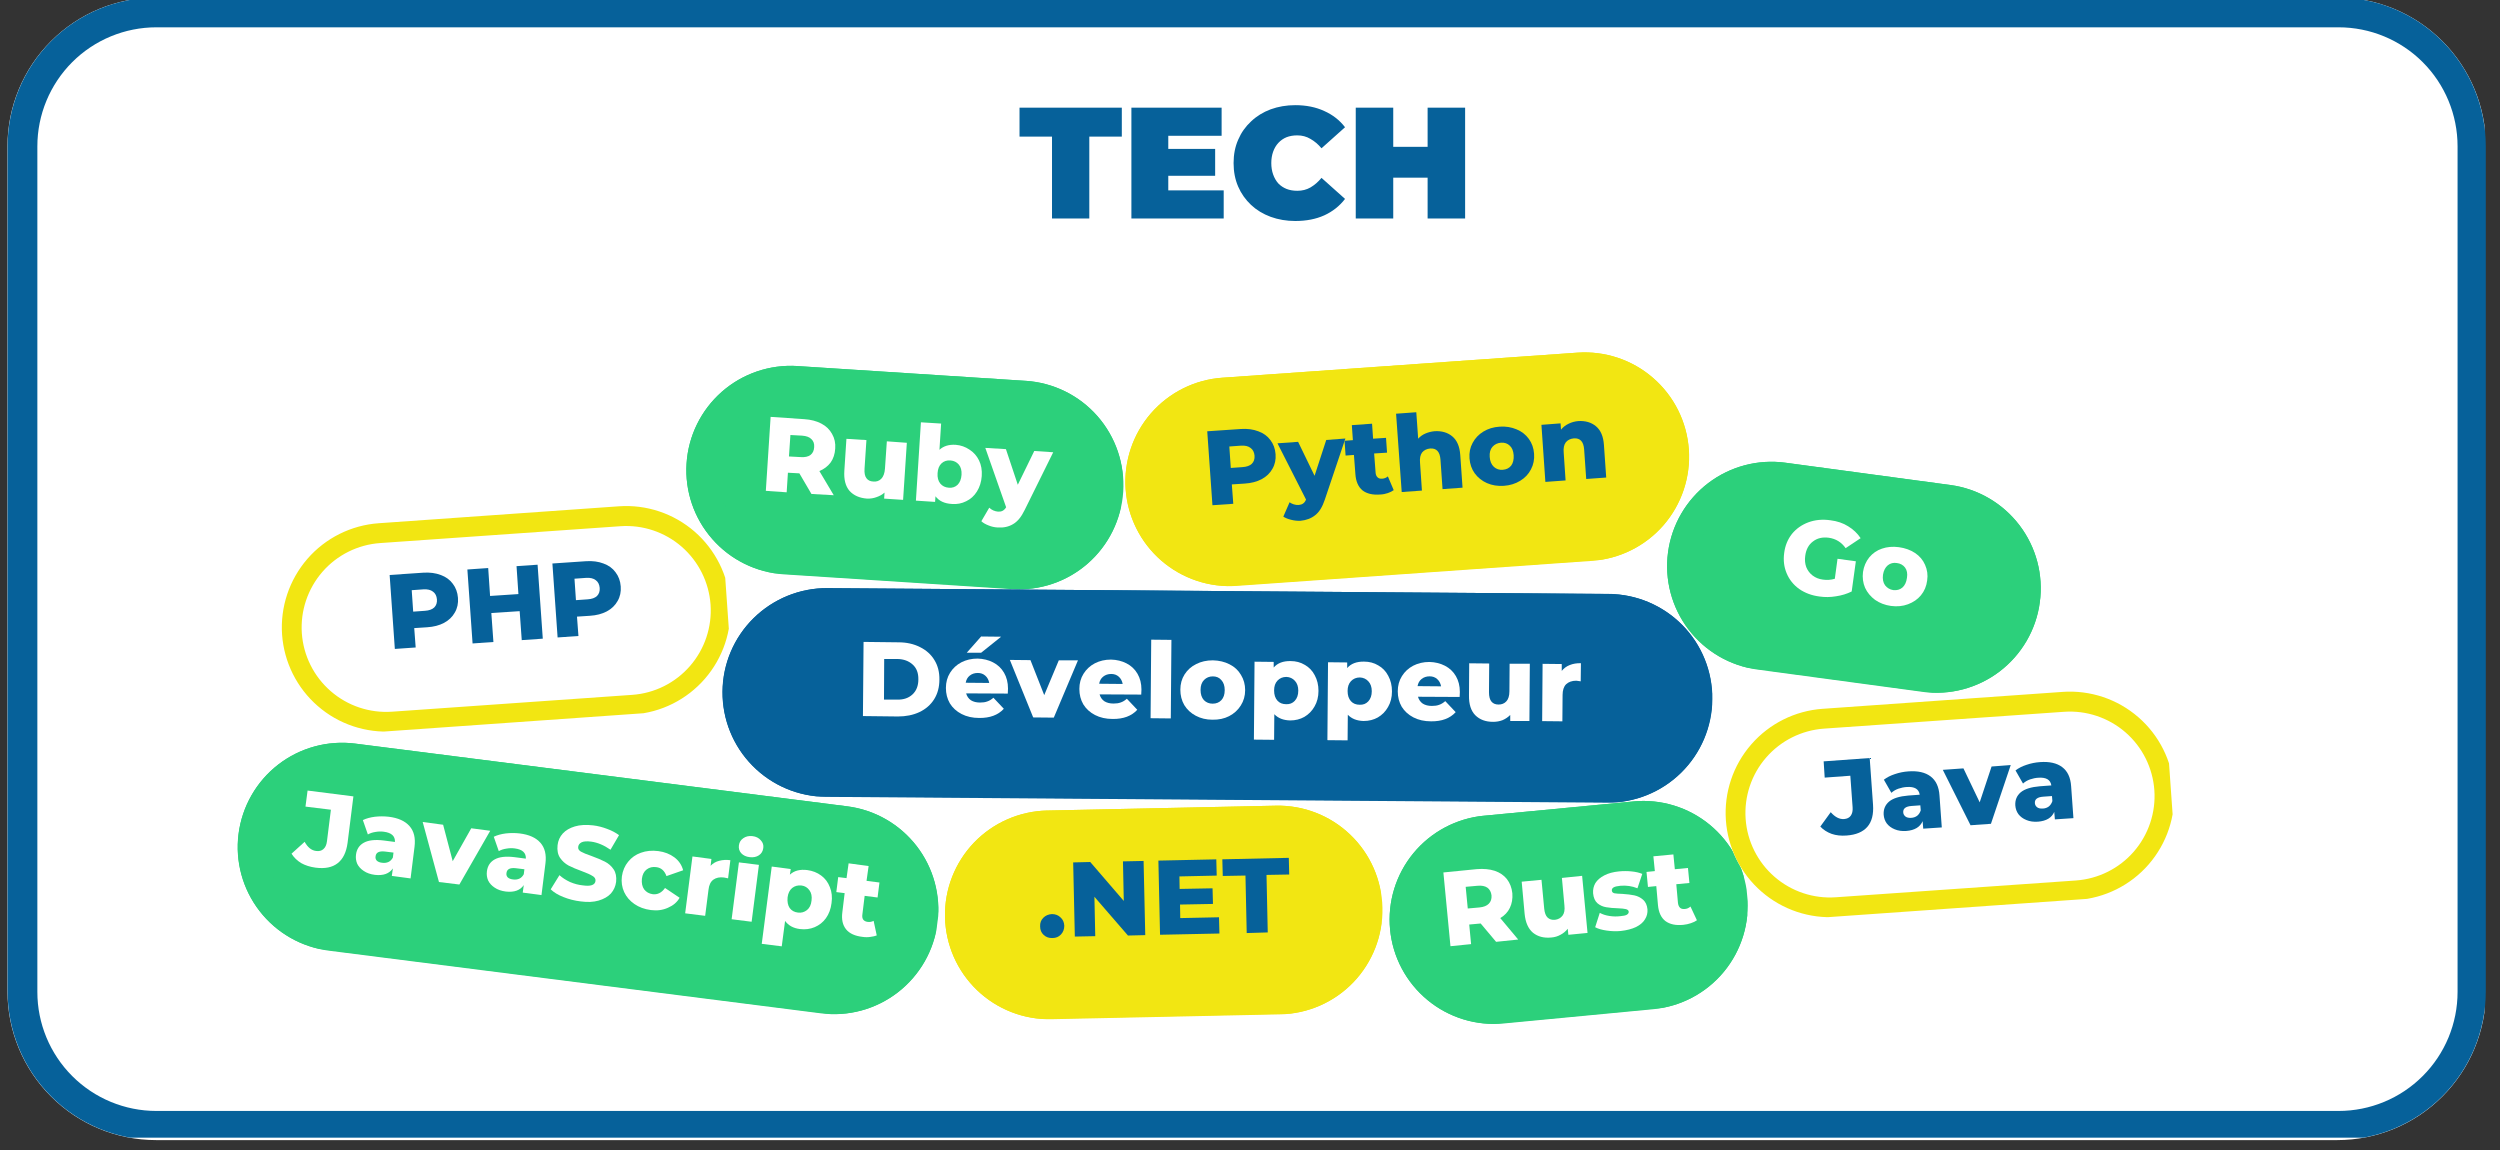 <svg xmlns="http://www.w3.org/2000/svg" xmlns:xlink="http://www.w3.org/1999/xlink" width="250" zoomAndPan="magnify" viewBox="0 0 187.5 86.25" height="115" preserveAspectRatio="xMidYMid meet" version="1.0"><rect x="0" y="0" width="187.5" height="86.25" fill="#333333" stroke="none"/><defs><g/><clipPath id="cb5080f372"><path d="M 0.559 0 L 186.445 0 L 186.445 85.508 L 0.559 85.508 Z M 0.559 0 " clip-rule="nonzero"/></clipPath><clipPath id="809383a3ea"><path d="M 11.715 -0.184 L 175.289 -0.184 C 178.25 -0.184 181.086 0.992 183.176 3.082 C 185.27 5.176 186.445 8.012 186.445 10.969 L 186.445 74.352 C 186.445 77.312 185.27 80.148 183.176 82.238 C 181.086 84.332 178.25 85.508 175.289 85.508 L 11.715 85.508 C 8.754 85.508 5.918 84.332 3.828 82.238 C 1.734 80.148 0.559 77.312 0.559 74.352 L 0.559 10.969 C 0.559 8.012 1.734 5.176 3.828 3.082 C 5.918 0.992 8.754 -0.184 11.715 -0.184 Z M 11.715 -0.184 " clip-rule="nonzero"/></clipPath><clipPath id="296f4ce34f"><path d="M 0.57 0 L 186.445 0 L 186.445 85.324 L 0.57 85.324 Z M 0.57 0 " clip-rule="nonzero"/></clipPath><clipPath id="45ae3f00cc"><path d="M 11.723 -0.184 L 175.281 -0.184 C 178.242 -0.184 181.078 0.992 183.168 3.082 C 185.262 5.176 186.434 8.012 186.434 10.969 L 186.434 74.348 C 186.434 77.305 185.262 80.141 183.168 82.23 C 181.078 84.324 178.242 85.5 175.281 85.5 L 11.723 85.5 C 8.766 85.5 5.926 84.324 3.836 82.23 C 1.746 80.141 0.57 77.305 0.57 74.348 L 0.57 10.969 C 0.57 8.012 1.746 5.176 3.836 3.082 C 5.926 0.992 8.766 -0.184 11.723 -0.184 Z M 11.723 -0.184 " clip-rule="nonzero"/></clipPath><clipPath id="a3ad0135b0"><path d="M 17 55 L 71 55 L 71 77 L 17 77 Z M 17 55 " clip-rule="nonzero"/></clipPath><clipPath id="a2c9bf614c"><path d="M 18.879 54.781 L 71.352 61.465 L 69.371 76.996 L 16.898 70.312 Z M 18.879 54.781 " clip-rule="nonzero"/></clipPath><clipPath id="11ba94810c"><path d="M 26.641 55.77 L 63.543 60.473 C 65.602 60.734 67.473 61.805 68.746 63.445 C 70.016 65.086 70.582 67.168 70.32 69.227 C 70.059 71.285 68.988 73.156 67.344 74.426 C 65.703 75.699 63.625 76.266 61.566 76 L 24.664 71.301 C 22.605 71.039 20.734 69.969 19.465 68.328 C 18.191 66.684 17.625 64.605 17.887 62.547 C 18.152 60.488 19.219 58.617 20.863 57.344 C 22.504 56.074 24.582 55.508 26.641 55.77 Z M 26.641 55.77 " clip-rule="nonzero"/></clipPath><clipPath id="c5c0fb781d"><path d="M 17 55 L 71 55 L 71 77 L 17 77 Z M 17 55 " clip-rule="nonzero"/></clipPath><clipPath id="5a6677d891"><path d="M 18.879 54.781 L 71.246 61.453 L 69.273 76.941 L 16.906 70.27 Z M 18.879 54.781 " clip-rule="nonzero"/></clipPath><clipPath id="76ecbd0417"><path d="M 18.887 54.781 L 72.445 61.605 L 70.172 79.461 L 16.609 72.637 Z M 18.887 54.781 " clip-rule="nonzero"/></clipPath><clipPath id="f07e79b51f"><path d="M 26.648 55.77 L 63.535 60.473 C 65.594 60.734 67.461 61.801 68.734 63.445 C 70.004 65.086 70.57 67.164 70.309 69.223 C 70.043 71.281 68.977 73.148 67.336 74.422 C 65.691 75.691 63.613 76.258 61.555 75.996 L 24.668 71.293 C 22.609 71.031 20.742 69.965 19.469 68.32 C 18.199 66.68 17.633 64.602 17.895 62.543 C 18.16 60.484 19.227 58.617 20.867 57.344 C 22.512 56.074 24.59 55.508 26.648 55.77 Z M 26.648 55.77 " clip-rule="nonzero"/></clipPath><clipPath id="4facc3eb44"><path d="M 104 60 L 132 60 L 132 77 L 104 77 Z M 104 60 " clip-rule="nonzero"/></clipPath><clipPath id="b9069f685c"><path d="M 103.508 61.922 L 130.355 59.359 L 131.844 74.941 L 104.996 77.504 Z M 103.508 61.922 " clip-rule="nonzero"/></clipPath><clipPath id="1ad55904f9"><path d="M 111.301 61.176 L 122.512 60.105 C 124.578 59.91 126.641 60.543 128.242 61.863 C 129.84 63.184 130.852 65.09 131.051 67.156 C 131.246 69.223 130.613 71.281 129.293 72.883 C 127.973 74.484 126.066 75.492 124 75.691 L 112.789 76.762 C 110.723 76.961 108.66 76.328 107.062 75.004 C 105.461 73.684 104.449 71.781 104.254 69.715 C 104.055 67.648 104.688 65.586 106.008 63.984 C 107.332 62.387 109.234 61.375 111.301 61.176 Z M 111.301 61.176 " clip-rule="nonzero"/></clipPath><clipPath id="71150ef920"><path d="M 104 60 L 132 60 L 132 77 L 104 77 Z M 104 60 " clip-rule="nonzero"/></clipPath><clipPath id="d0992219a1"><path d="M 103.508 61.922 L 130.156 59.379 L 131.641 74.922 L 104.992 77.465 Z M 103.508 61.922 " clip-rule="nonzero"/></clipPath><clipPath id="eb9439d279"><path d="M 103.512 61.922 L 131.668 59.234 L 133.379 77.148 L 105.223 79.84 Z M 103.512 61.922 " clip-rule="nonzero"/></clipPath><clipPath id="16f545d54e"><path d="M 111.301 61.176 L 122.512 60.105 C 124.578 59.91 126.637 60.543 128.234 61.863 C 129.836 63.184 130.848 65.086 131.043 67.152 C 131.242 69.219 130.609 71.277 129.289 72.879 C 127.969 74.477 126.062 75.488 124 75.684 L 112.789 76.754 C 110.723 76.953 108.664 76.32 107.066 75 C 105.465 73.68 104.453 71.777 104.258 69.711 C 104.059 67.645 104.691 65.586 106.012 63.984 C 107.332 62.383 109.238 61.375 111.301 61.176 Z M 111.301 61.176 " clip-rule="nonzero"/></clipPath><clipPath id="ad0acd5251"><path d="M 51 27 L 85 27 L 85 45 L 51 45 Z M 51 27 " clip-rule="nonzero"/></clipPath><clipPath id="19891f6d21"><path d="M 51.996 26.949 L 84.766 29.07 L 83.754 44.695 L 50.984 42.57 Z M 51.996 26.949 " clip-rule="nonzero"/></clipPath><clipPath id="4544fffa43"><path d="M 59.809 27.453 L 76.934 28.562 C 79.008 28.699 80.941 29.648 82.312 31.211 C 83.68 32.77 84.375 34.809 84.242 36.883 C 84.105 38.953 83.156 40.887 81.594 42.258 C 80.035 43.625 77.996 44.32 75.922 44.188 L 58.797 43.078 C 56.723 42.941 54.789 41.992 53.422 40.43 C 52.051 38.871 51.355 36.832 51.492 34.758 C 51.625 32.688 52.578 30.754 54.137 29.383 C 55.695 28.016 57.734 27.32 59.809 27.453 Z M 59.809 27.453 " clip-rule="nonzero"/></clipPath><clipPath id="452aeb0d7b"><path d="M 51 27 L 85 27 L 85 45 L 51 45 Z M 51 27 " clip-rule="nonzero"/></clipPath><clipPath id="52b3fa0a12"><path d="M 51.996 26.949 L 84.645 29.062 L 83.633 44.645 L 50.988 42.531 Z M 51.996 26.949 " clip-rule="nonzero"/></clipPath><clipPath id="bf7dfa7b4a"><path d="M 52 26.949 L 85.355 29.109 L 84.191 47.07 L 50.836 44.91 Z M 52 26.949 " clip-rule="nonzero"/></clipPath><clipPath id="a4438b0987"><path d="M 59.805 27.453 L 76.926 28.562 C 78.996 28.699 80.93 29.648 82.301 31.207 C 83.668 32.77 84.363 34.809 84.23 36.879 C 84.094 38.949 83.145 40.883 81.586 42.25 C 80.027 43.621 77.984 44.312 75.914 44.18 L 58.793 43.07 C 56.723 42.938 54.789 41.984 53.422 40.426 C 52.051 38.867 51.359 36.828 51.492 34.758 C 51.625 32.688 52.578 30.754 54.137 29.383 C 55.695 28.016 57.734 27.32 59.805 27.453 Z M 59.805 27.453 " clip-rule="nonzero"/></clipPath><clipPath id="d6ec6d6ab4"><path d="M 70 60 L 104 60 L 104 77 L 70 77 Z M 70 60 " clip-rule="nonzero"/></clipPath><clipPath id="cf1aa53f21"><path d="M 70.707 60.957 L 103.539 60.258 L 103.871 75.91 L 71.039 76.609 Z M 70.707 60.957 " clip-rule="nonzero"/></clipPath><clipPath id="bd7e42b6fd"><path d="M 78.531 60.789 L 95.691 60.426 C 97.77 60.383 99.777 61.164 101.273 62.602 C 102.773 64.035 103.641 66.012 103.684 68.086 C 103.73 70.16 102.945 72.168 101.512 73.668 C 100.074 75.168 98.102 76.035 96.023 76.078 L 78.867 76.441 C 76.789 76.488 74.781 75.703 73.281 74.27 C 71.785 72.832 70.918 70.859 70.875 68.781 C 70.828 66.707 71.613 64.699 73.047 63.199 C 74.484 61.703 76.457 60.836 78.531 60.789 Z M 78.531 60.789 " clip-rule="nonzero"/></clipPath><clipPath id="760a412351"><path d="M 70 60 L 104 60 L 104 77 L 70 77 Z M 70 60 " clip-rule="nonzero"/></clipPath><clipPath id="9f2a61734b"><path d="M 70.707 60.957 L 103.414 60.262 L 103.746 75.871 L 71.039 76.566 Z M 70.707 60.957 " clip-rule="nonzero"/></clipPath><clipPath id="a25d725482"><path d="M 70.707 60.957 L 104.125 60.246 L 104.508 78.242 L 71.09 78.953 Z M 70.707 60.957 " clip-rule="nonzero"/></clipPath><clipPath id="d1581487c3"><path d="M 78.531 60.789 L 95.684 60.426 C 97.758 60.383 99.766 61.164 101.266 62.602 C 102.762 64.035 103.629 66.008 103.672 68.082 C 103.719 70.156 102.934 72.164 101.5 73.664 C 100.062 75.16 98.09 76.027 96.016 76.07 L 78.863 76.438 C 76.789 76.48 74.781 75.699 73.285 74.262 C 71.785 72.828 70.918 70.855 70.875 68.781 C 70.832 66.703 71.613 64.699 73.047 63.199 C 74.484 61.703 76.457 60.836 78.531 60.789 Z M 78.531 60.789 " clip-rule="nonzero"/></clipPath><clipPath id="e05c52b692"><path d="M 125 34 L 154 34 L 154 52 L 125 52 Z M 125 34 " clip-rule="nonzero"/></clipPath><clipPath id="26a22f69ad"><path d="M 126.148 33.656 L 154.086 37.43 L 151.992 52.941 L 124.055 49.172 Z M 126.148 33.656 " clip-rule="nonzero"/></clipPath><clipPath id="954c6f358f"><path d="M 133.906 34.703 L 146.281 36.375 C 148.336 36.652 150.199 37.738 151.457 39.387 C 152.715 41.039 153.27 43.121 152.988 45.18 C 152.711 47.238 151.629 49.098 149.977 50.359 C 148.328 51.617 146.242 52.168 144.184 51.891 L 131.812 50.219 C 129.754 49.941 127.891 48.859 126.633 47.207 C 125.375 45.555 124.824 43.473 125.102 41.414 C 125.379 39.355 126.465 37.496 128.113 36.234 C 129.766 34.977 131.848 34.426 133.906 34.703 Z M 133.906 34.703 " clip-rule="nonzero"/></clipPath><clipPath id="258fc803cc"><path d="M 125 34 L 154 34 L 154 52 L 125 52 Z M 125 34 " clip-rule="nonzero"/></clipPath><clipPath id="05886c4f3e"><path d="M 126.148 33.656 L 154.148 37.438 L 152.062 52.91 L 124.059 49.133 Z M 126.148 33.656 " clip-rule="nonzero"/></clipPath><clipPath id="fba76869c2"><path d="M 126.152 33.656 L 154.184 37.441 L 151.773 55.277 L 123.746 51.496 Z M 126.152 33.656 " clip-rule="nonzero"/></clipPath><clipPath id="d779d4d9e2"><path d="M 133.906 34.703 L 146.277 36.375 C 148.332 36.652 150.195 37.734 151.453 39.387 C 152.711 41.035 153.262 43.117 152.984 45.176 C 152.707 47.23 151.621 49.094 149.973 50.352 C 148.32 51.609 146.238 52.16 144.184 51.883 L 131.812 50.215 C 129.758 49.938 127.895 48.852 126.637 47.203 C 125.379 45.551 124.828 43.469 125.105 41.414 C 125.383 39.355 126.469 37.492 128.117 36.234 C 129.77 34.977 131.852 34.426 133.906 34.703 Z M 133.906 34.703 " clip-rule="nonzero"/></clipPath><clipPath id="6aade11706"><path d="M 84 26 L 127 26 L 127 44 L 84 44 Z M 84 26 " clip-rule="nonzero"/></clipPath><clipPath id="c3c142c174"><path d="M 83.867 28.879 L 126.145 25.895 L 127.242 41.512 L 84.969 44.492 Z M 83.867 28.879 " clip-rule="nonzero"/></clipPath><clipPath id="d052b3a72c"><path d="M 91.676 28.328 L 118.309 26.449 C 120.379 26.305 122.422 26.984 123.988 28.348 C 125.559 29.707 126.52 31.637 126.668 33.707 C 126.812 35.777 126.129 37.82 124.77 39.391 C 123.406 40.957 121.48 41.918 119.41 42.066 L 92.777 43.941 C 90.707 44.09 88.664 43.406 87.094 42.047 C 85.527 40.684 84.566 38.758 84.418 36.684 C 84.273 34.613 84.957 32.57 86.316 31.004 C 87.68 29.434 89.605 28.473 91.676 28.328 Z M 91.676 28.328 " clip-rule="nonzero"/></clipPath><clipPath id="2d3c4fb7b7"><path d="M 84 26 L 127 26 L 127 44 L 84 44 Z M 84 26 " clip-rule="nonzero"/></clipPath><clipPath id="0acd8171bb"><path d="M 83.867 28.879 L 126.145 25.895 L 127.242 41.473 L 84.969 44.453 Z M 83.867 28.879 " clip-rule="nonzero"/></clipPath><clipPath id="db84406844"><path d="M 83.875 28.875 L 127.477 25.801 L 128.742 43.758 L 85.141 46.832 Z M 83.875 28.875 " clip-rule="nonzero"/></clipPath><clipPath id="8b07c251c6"><path d="M 91.68 28.328 L 118.301 26.449 C 120.371 26.305 122.414 26.984 123.98 28.348 C 125.547 29.707 126.508 31.633 126.656 33.703 C 126.801 35.773 126.117 37.816 124.758 39.383 C 123.398 40.953 121.469 41.914 119.398 42.059 L 92.781 43.938 C 90.711 44.082 88.668 43.398 87.102 42.039 C 85.531 40.68 84.57 38.754 84.426 36.684 C 84.277 34.613 84.961 32.57 86.32 31 C 87.684 29.434 89.609 28.473 91.68 28.328 Z M 91.68 28.328 " clip-rule="nonzero"/></clipPath><clipPath id="526177668e"><path d="M 129 51 L 164 51 L 164 69 L 129 69 Z M 129 51 " clip-rule="nonzero"/></clipPath><clipPath id="7fbf7561cc"><path d="M 128.887 53.711 L 162.559 51.336 L 163.66 66.953 L 129.988 69.328 Z M 128.887 53.711 " clip-rule="nonzero"/></clipPath><clipPath id="c5c79bd495"><path d="M 136.695 53.16 L 154.699 51.891 C 156.77 51.746 158.812 52.43 160.379 53.789 C 161.949 55.148 162.91 57.078 163.055 59.148 C 163.203 61.219 162.52 63.266 161.16 64.832 C 159.797 66.398 157.871 67.363 155.801 67.508 L 137.793 68.777 C 135.723 68.922 133.68 68.242 132.113 66.879 C 130.543 65.52 129.582 63.59 129.438 61.52 C 129.289 59.449 129.973 57.406 131.332 55.836 C 132.695 54.27 134.621 53.309 136.695 53.16 Z M 136.695 53.16 " clip-rule="nonzero"/></clipPath><clipPath id="7a3643997a"><path d="M 129 51 L 164 51 L 164 69 L 129 69 Z M 129 51 " clip-rule="nonzero"/></clipPath><clipPath id="4f3514fde1"><path d="M 128.887 53.711 L 162.262 51.359 L 163.359 66.934 L 129.984 69.289 Z M 128.887 53.711 " clip-rule="nonzero"/></clipPath><clipPath id="e0860bfeee"><path d="M 128.891 53.711 L 164.797 51.18 L 166.066 69.133 L 130.156 71.664 Z M 128.891 53.711 " clip-rule="nonzero"/></clipPath><clipPath id="b02f4427cc"><path d="M 136.695 53.16 L 154.695 51.891 C 156.766 51.746 158.809 52.43 160.375 53.789 C 161.941 55.148 162.902 57.078 163.051 59.148 C 163.195 61.215 162.512 63.262 161.152 64.828 C 159.793 66.395 157.863 67.355 155.793 67.504 L 137.797 68.77 C 135.727 68.918 133.684 68.234 132.117 66.875 C 130.551 65.516 129.586 63.586 129.441 61.516 C 129.297 59.445 129.977 57.402 131.34 55.836 C 132.699 54.27 134.625 53.309 136.695 53.16 Z M 136.695 53.16 " clip-rule="nonzero"/></clipPath><clipPath id="27c978b477"><path d="M 21 37 L 55 37 L 55 55 L 21 55 Z M 21 37 " clip-rule="nonzero"/></clipPath><clipPath id="cd1a86e081"><path d="M 20.602 39.793 L 54.273 37.418 L 55.375 53.035 L 21.703 55.406 Z M 20.602 39.793 " clip-rule="nonzero"/></clipPath><clipPath id="728a705e24"><path d="M 28.41 39.242 L 46.414 37.973 C 48.484 37.824 50.527 38.508 52.098 39.867 C 53.664 41.23 54.625 43.156 54.773 45.23 C 54.918 47.301 54.234 49.344 52.875 50.91 C 51.512 52.48 49.586 53.441 47.516 53.586 L 29.512 54.855 C 27.438 55.004 25.395 54.32 23.828 52.961 C 22.262 51.598 21.297 49.672 21.152 47.602 C 21.004 45.527 21.688 43.484 23.051 41.918 C 24.41 40.352 26.34 39.387 28.41 39.242 Z M 28.41 39.242 " clip-rule="nonzero"/></clipPath><clipPath id="63f106dbbc"><path d="M 21 37 L 55 37 L 55 55 L 21 55 Z M 21 37 " clip-rule="nonzero"/></clipPath><clipPath id="17f8295cda"><path d="M 20.602 39.793 L 53.977 37.438 L 55.074 53.012 L 21.699 55.367 Z M 20.602 39.793 " clip-rule="nonzero"/></clipPath><clipPath id="ffeb57926e"><path d="M 20.605 39.793 L 56.516 37.258 L 57.781 55.215 L 21.871 57.746 Z M 20.605 39.793 " clip-rule="nonzero"/></clipPath><clipPath id="398075dfb3"><path d="M 28.41 39.242 L 46.41 37.973 C 48.48 37.824 50.523 38.508 52.09 39.867 C 53.656 41.23 54.617 43.156 54.766 45.227 C 54.91 47.297 54.227 49.34 52.867 50.906 C 51.508 52.473 49.582 53.438 47.512 53.582 L 29.512 54.852 C 27.441 54.996 25.398 54.316 23.832 52.953 C 22.266 51.594 21.305 49.668 21.156 47.598 C 21.012 45.527 21.695 43.484 23.055 41.914 C 24.414 40.348 26.344 39.387 28.41 39.242 Z M 28.41 39.242 " clip-rule="nonzero"/></clipPath><clipPath id="6d959cabe1"><path d="M 54 44 L 129 44 L 129 61 L 54 61 Z M 54 44 " clip-rule="nonzero"/></clipPath><clipPath id="0669ec7135"><path d="M 54.238 44.051 L 128.539 44.605 L 128.422 60.262 L 54.125 59.707 Z M 54.238 44.051 " clip-rule="nonzero"/></clipPath><clipPath id="2f3fcfebeb"><path d="M 62.066 44.109 L 120.66 44.547 C 122.734 44.562 124.723 45.402 126.18 46.879 C 127.637 48.359 128.445 50.355 128.43 52.434 C 128.414 54.508 127.574 56.492 126.094 57.949 C 124.617 59.406 122.621 60.219 120.543 60.203 L 61.949 59.766 C 59.875 59.75 57.891 58.91 56.434 57.43 C 54.977 55.953 54.168 53.957 54.184 51.879 C 54.195 49.805 55.035 47.82 56.516 46.363 C 57.996 44.906 59.992 44.094 62.066 44.109 Z M 62.066 44.109 " clip-rule="nonzero"/></clipPath><clipPath id="40d819b77d"><path d="M 54 44 L 129 44 L 129 61 L 54 61 Z M 54 44 " clip-rule="nonzero"/></clipPath><clipPath id="04fff38e1f"><path d="M 54.238 44.051 L 128.59 44.605 L 128.477 60.219 L 54.125 59.668 Z M 54.238 44.051 " clip-rule="nonzero"/></clipPath><clipPath id="50647e8ca9"><path d="M 54.254 44.051 L 128.816 44.609 L 128.684 62.605 L 54.121 62.051 Z M 54.254 44.051 " clip-rule="nonzero"/></clipPath><clipPath id="84b8fdd31a"><path d="M 62.078 44.109 L 120.648 44.547 C 122.723 44.562 124.707 45.402 126.164 46.879 C 127.621 48.359 128.43 50.355 128.414 52.43 C 128.398 54.504 127.559 56.488 126.082 57.945 C 124.602 59.402 122.605 60.211 120.531 60.195 L 61.961 59.758 C 59.887 59.742 57.902 58.906 56.445 57.426 C 54.988 55.949 54.18 53.953 54.195 51.875 C 54.211 49.801 55.051 47.816 56.527 46.359 C 58.008 44.906 60.004 44.094 62.078 44.109 Z M 62.078 44.109 " clip-rule="nonzero"/></clipPath></defs><g clip-path="url(#cb5080f372)"><g clip-path="url(#809383a3ea)"><path fill="#ffffff" d="M 0.559 -0.184 L 186.332 -0.184 L 186.332 85.508 L 0.559 85.508 Z M 0.559 -0.184 " fill-opacity="1" fill-rule="nonzero"/></g></g><g clip-path="url(#296f4ce34f)"><g clip-path="url(#45ae3f00cc)"><path stroke-linecap="butt" transform="matrix(0.744, 0, 0, 0.744, 0.569, -0.183)" fill="none" stroke-linejoin="miter" d="M 15 -0.001 L 234.975 -0.001 C 238.957 -0.001 242.771 1.58 245.582 4.391 C 248.398 7.207 249.974 11.021 249.974 14.998 L 249.974 100.238 C 249.974 104.215 248.398 108.029 245.582 110.84 C 242.771 113.656 238.957 115.237 234.975 115.237 L 15 115.237 C 11.023 115.237 7.204 113.656 4.393 110.84 C 1.582 108.029 0.001 104.215 0.001 100.238 L 0.001 14.998 C 0.001 11.021 1.582 7.207 4.393 4.391 C 7.204 1.58 11.023 -0.001 15 -0.001 Z M 15 -0.001 " stroke="#06619a" stroke-width="6" stroke-opacity="1" stroke-miterlimit="4"/></g></g><g clip-path="url(#a3ad0135b0)"><g clip-path="url(#a2c9bf614c)"><g clip-path="url(#11ba94810c)"><path fill="#2cd07b" d="M 18.879 54.781 L 71.289 61.461 L 69.312 76.988 L 16.898 70.312 Z M 18.879 54.781 " fill-opacity="1" fill-rule="nonzero"/></g></g></g><g clip-path="url(#c5c0fb781d)"><g clip-path="url(#5a6677d891)"><g clip-path="url(#76ecbd0417)"><g clip-path="url(#f07e79b51f)"><path stroke-linecap="butt" transform="matrix(0.738, 0.094, -0.094, 0.738, 18.885, 54.782)" fill="none" stroke-linejoin="miter" d="M 10.525 -0.002 L 60.537 0.002 C 63.328 0.002 66 1.107 67.979 3.084 C 69.951 5.057 71.06 7.734 71.061 10.525 C 71.056 13.316 69.951 15.989 67.979 17.966 C 66 19.94 63.324 21.049 60.533 21.049 L 10.522 21.045 C 7.731 21.046 5.058 19.94 3.08 17.963 C 1.107 15.99 -0.002 13.313 -0.002 10.522 C 0.002 7.731 1.107 5.058 3.08 3.081 C 5.058 1.107 7.734 -0.002 10.525 -0.002 Z M 10.525 -0.002 " stroke="#2cd07b" stroke-width="6" stroke-opacity="1" stroke-miterlimit="4"/></g></g></g></g><g fill="#ffffff" fill-opacity="1"><g transform="translate(21.927, 64.745)"><g><path d="M 1.734 0.328 C 1.328 0.273 0.969 0.16 0.656 -0.016 C 0.352 -0.203 0.113 -0.438 -0.062 -0.719 L 0.922 -1.609 C 1.148 -1.191 1.438 -0.961 1.781 -0.922 C 2.008 -0.891 2.191 -0.938 2.328 -1.062 C 2.473 -1.188 2.562 -1.379 2.594 -1.641 L 2.891 -4.016 L 0.984 -4.25 L 1.141 -5.453 L 4.578 -5.016 L 4.141 -1.531 C 4.047 -0.82 3.797 -0.312 3.391 0 C 2.992 0.312 2.441 0.422 1.734 0.328 Z M 1.734 0.328 "/></g></g></g><g fill="#ffffff" fill-opacity="1"><g transform="translate(26.309, 65.303)"><g><path d="M 2.844 -4.047 C 3.551 -3.961 4.07 -3.727 4.406 -3.344 C 4.738 -2.969 4.863 -2.453 4.781 -1.797 L 4.484 0.578 L 3.078 0.391 L 3.156 -0.172 C 2.883 0.223 2.438 0.383 1.812 0.312 C 1.477 0.27 1.195 0.172 0.969 0.016 C 0.75 -0.129 0.586 -0.305 0.484 -0.516 C 0.391 -0.734 0.359 -0.961 0.391 -1.203 C 0.441 -1.609 0.633 -1.906 0.969 -2.094 C 1.312 -2.289 1.812 -2.348 2.469 -2.266 L 3.312 -2.156 C 3.332 -2.594 3.055 -2.848 2.484 -2.922 C 2.273 -2.953 2.062 -2.945 1.844 -2.906 C 1.633 -2.875 1.445 -2.812 1.281 -2.719 L 0.906 -3.797 C 1.164 -3.922 1.469 -4.004 1.812 -4.047 C 2.156 -4.086 2.5 -4.086 2.844 -4.047 Z M 2.359 -0.594 C 2.535 -0.57 2.691 -0.594 2.828 -0.656 C 2.961 -0.719 3.07 -0.828 3.156 -0.984 L 3.203 -1.359 L 2.562 -1.438 C 2.125 -1.488 1.891 -1.367 1.859 -1.078 C 1.836 -0.953 1.867 -0.844 1.953 -0.75 C 2.047 -0.664 2.18 -0.613 2.359 -0.594 Z M 2.359 -0.594 "/></g></g></g><g fill="#ffffff" fill-opacity="1"><g transform="translate(31.25, 65.933)"><g><path d="M 5.516 -3.625 L 3.203 0.406 L 1.672 0.219 L 0.453 -4.281 L 1.984 -4.078 L 2.703 -1.344 L 4.094 -3.812 Z M 5.516 -3.625 "/></g></g></g><g fill="#ffffff" fill-opacity="1"><g transform="translate(36.127, 66.554)"><g><path d="M 2.844 -4.047 C 3.551 -3.961 4.07 -3.727 4.406 -3.344 C 4.738 -2.969 4.863 -2.453 4.781 -1.797 L 4.484 0.578 L 3.078 0.391 L 3.156 -0.172 C 2.883 0.223 2.438 0.383 1.812 0.312 C 1.477 0.27 1.195 0.172 0.969 0.016 C 0.75 -0.129 0.586 -0.305 0.484 -0.516 C 0.391 -0.734 0.359 -0.961 0.391 -1.203 C 0.441 -1.609 0.633 -1.906 0.969 -2.094 C 1.312 -2.289 1.812 -2.348 2.469 -2.266 L 3.312 -2.156 C 3.332 -2.594 3.055 -2.848 2.484 -2.922 C 2.273 -2.953 2.062 -2.945 1.844 -2.906 C 1.633 -2.875 1.445 -2.812 1.281 -2.719 L 0.906 -3.797 C 1.164 -3.922 1.469 -4.004 1.812 -4.047 C 2.156 -4.086 2.5 -4.086 2.844 -4.047 Z M 2.359 -0.594 C 2.535 -0.57 2.691 -0.594 2.828 -0.656 C 2.961 -0.719 3.07 -0.828 3.156 -0.984 L 3.203 -1.359 L 2.562 -1.438 C 2.125 -1.488 1.891 -1.367 1.859 -1.078 C 1.836 -0.953 1.867 -0.844 1.953 -0.75 C 2.047 -0.664 2.18 -0.613 2.359 -0.594 Z M 2.359 -0.594 "/></g></g></g><g fill="#ffffff" fill-opacity="1"><g transform="translate(41.068, 67.184)"><g><path d="M 2.484 0.422 C 2.023 0.367 1.594 0.258 1.188 0.094 C 0.789 -0.062 0.473 -0.254 0.234 -0.484 L 0.891 -1.547 C 1.109 -1.348 1.375 -1.176 1.688 -1.031 C 2.008 -0.895 2.328 -0.812 2.641 -0.781 C 3.234 -0.695 3.551 -0.805 3.594 -1.109 C 3.613 -1.266 3.539 -1.391 3.375 -1.484 C 3.219 -1.586 2.953 -1.707 2.578 -1.844 C 2.18 -1.988 1.848 -2.129 1.578 -2.266 C 1.316 -2.41 1.102 -2.602 0.938 -2.844 C 0.77 -3.094 0.707 -3.41 0.75 -3.797 C 0.789 -4.141 0.922 -4.43 1.141 -4.672 C 1.359 -4.91 1.66 -5.086 2.047 -5.203 C 2.43 -5.316 2.891 -5.344 3.422 -5.281 C 3.773 -5.238 4.125 -5.148 4.469 -5.016 C 4.812 -4.891 5.109 -4.734 5.359 -4.547 L 4.719 -3.453 C 4.227 -3.797 3.742 -4 3.266 -4.062 C 2.953 -4.102 2.719 -4.086 2.562 -4.016 C 2.406 -3.941 2.316 -3.828 2.297 -3.672 C 2.273 -3.523 2.344 -3.406 2.5 -3.312 C 2.664 -3.219 2.93 -3.109 3.297 -2.984 C 3.703 -2.836 4.035 -2.695 4.297 -2.562 C 4.566 -2.426 4.785 -2.234 4.953 -1.984 C 5.117 -1.742 5.18 -1.43 5.141 -1.047 C 5.098 -0.711 4.969 -0.422 4.75 -0.172 C 4.531 0.066 4.223 0.242 3.828 0.359 C 3.441 0.473 2.992 0.492 2.484 0.422 Z M 2.484 0.422 "/></g></g></g><g fill="#ffffff" fill-opacity="1"><g transform="translate(46.158, 67.832)"><g><path d="M 2.656 0.422 C 2.176 0.359 1.766 0.207 1.422 -0.031 C 1.078 -0.27 0.82 -0.566 0.656 -0.922 C 0.488 -1.285 0.43 -1.68 0.484 -2.109 C 0.547 -2.535 0.703 -2.898 0.953 -3.203 C 1.203 -3.516 1.52 -3.738 1.906 -3.875 C 2.301 -4.02 2.738 -4.062 3.219 -4 C 3.688 -3.938 4.086 -3.781 4.422 -3.531 C 4.754 -3.281 4.973 -2.957 5.078 -2.562 L 3.828 -2.125 C 3.68 -2.531 3.426 -2.754 3.062 -2.797 C 2.789 -2.836 2.551 -2.781 2.344 -2.625 C 2.145 -2.477 2.023 -2.242 1.984 -1.922 C 1.953 -1.598 2.008 -1.332 2.156 -1.125 C 2.312 -0.926 2.523 -0.805 2.797 -0.766 C 3.16 -0.723 3.469 -0.879 3.719 -1.234 L 4.812 -0.5 C 4.625 -0.164 4.332 0.082 3.938 0.25 C 3.551 0.426 3.125 0.484 2.656 0.422 Z M 2.656 0.422 "/></g></g></g><g fill="#ffffff" fill-opacity="1"><g transform="translate(50.903, 68.437)"><g><path d="M 2.391 -3.5 C 2.566 -3.688 2.781 -3.812 3.031 -3.875 C 3.289 -3.945 3.57 -3.961 3.875 -3.922 L 3.703 -2.562 C 3.578 -2.594 3.473 -2.613 3.391 -2.625 C 3.078 -2.664 2.816 -2.613 2.609 -2.469 C 2.398 -2.32 2.273 -2.066 2.234 -1.703 L 1.984 0.25 L 0.484 0.062 L 1.031 -4.203 L 2.453 -4.016 Z M 2.391 -3.5 "/></g></g></g><g fill="#ffffff" fill-opacity="1"><g transform="translate(54.388, 68.881)"><g><path d="M 1.031 -4.203 L 2.531 -4.016 L 1.984 0.25 L 0.484 0.062 Z M 1.844 -4.594 C 1.57 -4.625 1.359 -4.723 1.203 -4.891 C 1.055 -5.055 1 -5.254 1.031 -5.484 C 1.062 -5.711 1.172 -5.891 1.359 -6.016 C 1.547 -6.148 1.773 -6.203 2.047 -6.172 C 2.316 -6.141 2.523 -6.035 2.672 -5.859 C 2.828 -5.691 2.891 -5.5 2.859 -5.281 C 2.828 -5.039 2.719 -4.859 2.531 -4.734 C 2.344 -4.609 2.113 -4.562 1.844 -4.594 Z M 1.844 -4.594 "/></g></g></g><g fill="#ffffff" fill-opacity="1"><g transform="translate(56.85, 69.194)"><g><path d="M 3.703 -3.938 C 4.098 -3.883 4.441 -3.75 4.734 -3.531 C 5.035 -3.312 5.254 -3.02 5.391 -2.656 C 5.535 -2.301 5.578 -1.906 5.516 -1.469 C 5.461 -1.02 5.32 -0.641 5.094 -0.328 C 4.875 -0.023 4.594 0.195 4.25 0.344 C 3.906 0.488 3.535 0.535 3.141 0.484 C 2.648 0.422 2.281 0.219 2.031 -0.125 L 1.781 1.781 L 0.281 1.594 L 1.031 -4.203 L 2.453 -4.016 L 2.391 -3.594 C 2.711 -3.895 3.148 -4.008 3.703 -3.938 Z M 3 -0.75 C 3.25 -0.719 3.473 -0.781 3.672 -0.938 C 3.867 -1.094 3.984 -1.332 4.016 -1.656 C 4.055 -1.969 4.004 -2.223 3.859 -2.422 C 3.711 -2.629 3.516 -2.75 3.266 -2.781 C 2.992 -2.812 2.758 -2.75 2.562 -2.594 C 2.375 -2.438 2.258 -2.203 2.219 -1.891 C 2.188 -1.566 2.238 -1.301 2.375 -1.094 C 2.52 -0.895 2.727 -0.781 3 -0.75 Z M 3 -0.75 "/></g></g></g><g fill="#ffffff" fill-opacity="1"><g transform="translate(62.318, 69.891)"><g><path d="M 3.438 0.266 C 3.312 0.316 3.156 0.352 2.969 0.375 C 2.781 0.406 2.582 0.406 2.375 0.375 C 1.812 0.312 1.398 0.125 1.141 -0.188 C 0.879 -0.508 0.785 -0.941 0.859 -1.484 L 1.031 -2.906 L 0.406 -2.984 L 0.547 -4.109 L 1.172 -4.031 L 1.328 -5.141 L 2.828 -4.938 L 2.672 -3.828 L 3.641 -3.703 L 3.5 -2.578 L 2.531 -2.703 L 2.359 -1.297 C 2.336 -1.141 2.359 -1.016 2.422 -0.922 C 2.492 -0.828 2.602 -0.77 2.75 -0.75 C 2.914 -0.727 3.066 -0.754 3.203 -0.828 Z M 3.438 0.266 "/></g></g></g><g clip-path="url(#4facc3eb44)"><g clip-path="url(#b9069f685c)"><g clip-path="url(#1ad55904f9)"><path fill="#2cd07b" d="M 103.508 61.922 L 130.293 59.363 L 131.781 74.949 L 104.996 77.504 Z M 103.508 61.922 " fill-opacity="1" fill-rule="nonzero"/></g></g></g><g clip-path="url(#71150ef920)"><g clip-path="url(#d0992219a1)"><g clip-path="url(#eb9439d279)"><g clip-path="url(#16f545d54e)"><path stroke-linecap="butt" transform="matrix(0.74, -0.071, 0.071, 0.74, 103.513, 61.921)" fill="none" stroke-linejoin="miter" d="M 10.521 -0.002 L 25.668 -0.002 C 28.459 0.001 31.135 1.111 33.105 3.083 C 35.08 5.056 36.191 7.732 36.189 10.523 C 36.191 13.316 35.081 15.991 33.108 17.966 C 31.136 19.936 28.455 21.047 25.669 21.045 L 10.522 21.045 C 7.73 21.047 5.055 19.937 3.085 17.965 C 1.109 15.992 -0.002 13.316 0.001 10.525 C -0.002 7.732 1.109 5.057 3.081 3.082 C 5.053 1.106 7.734 0.001 10.521 -0.002 Z M 10.521 -0.002 " stroke="#2cd07b" stroke-width="6" stroke-opacity="1" stroke-miterlimit="4"/></g></g></g></g><g fill="#ffffff" fill-opacity="1"><g transform="translate(108.223, 71.012)"><g><path d="M 2.828 -1.75 L 1.969 -1.672 L 2.109 -0.203 L 0.562 -0.047 L 0.031 -5.578 L 2.547 -5.828 C 3.047 -5.867 3.488 -5.828 3.875 -5.703 C 4.258 -5.578 4.566 -5.367 4.797 -5.078 C 5.023 -4.785 5.16 -4.43 5.203 -4.016 C 5.234 -3.609 5.172 -3.242 5.016 -2.922 C 4.867 -2.609 4.629 -2.352 4.297 -2.156 L 5.641 -0.547 L 3.984 -0.375 Z M 3.641 -3.859 C 3.609 -4.117 3.504 -4.312 3.328 -4.438 C 3.148 -4.562 2.898 -4.609 2.578 -4.578 L 1.703 -4.5 L 1.859 -2.875 L 2.734 -2.953 C 3.055 -2.984 3.289 -3.078 3.438 -3.234 C 3.594 -3.391 3.66 -3.598 3.641 -3.859 Z M 3.641 -3.859 "/></g></g></g><g fill="#ffffff" fill-opacity="1"><g transform="translate(114.065, 70.454)"><g><path d="M 4.594 -4.766 L 5 -0.484 L 3.562 -0.344 L 3.516 -0.797 C 3.367 -0.609 3.188 -0.457 2.969 -0.344 C 2.758 -0.227 2.531 -0.16 2.281 -0.141 C 1.727 -0.086 1.27 -0.207 0.906 -0.5 C 0.551 -0.801 0.344 -1.273 0.281 -1.922 L 0.062 -4.328 L 1.547 -4.469 L 1.75 -2.312 C 1.781 -2 1.863 -1.773 2 -1.641 C 2.145 -1.504 2.332 -1.445 2.562 -1.469 C 2.801 -1.5 2.988 -1.602 3.125 -1.781 C 3.258 -1.957 3.305 -2.211 3.266 -2.547 L 3.078 -4.609 Z M 4.594 -4.766 "/></g></g></g><g fill="#ffffff" fill-opacity="1"><g transform="translate(119.529, 69.933)"><g><path d="M 2.031 -0.109 C 1.688 -0.078 1.332 -0.086 0.969 -0.141 C 0.613 -0.191 0.328 -0.273 0.109 -0.391 L 0.453 -1.469 C 0.672 -1.352 0.914 -1.273 1.188 -1.234 C 1.469 -1.191 1.734 -1.188 1.984 -1.219 C 2.223 -1.238 2.391 -1.273 2.484 -1.328 C 2.586 -1.391 2.633 -1.469 2.625 -1.562 C 2.613 -1.656 2.539 -1.719 2.406 -1.75 C 2.281 -1.781 2.086 -1.801 1.828 -1.812 C 1.484 -1.82 1.188 -1.848 0.938 -1.891 C 0.688 -1.93 0.469 -2.031 0.281 -2.188 C 0.094 -2.352 -0.016 -2.602 -0.047 -2.938 C -0.066 -3.219 -0.008 -3.473 0.125 -3.703 C 0.27 -3.93 0.492 -4.125 0.797 -4.281 C 1.098 -4.438 1.461 -4.535 1.891 -4.578 C 2.203 -4.609 2.516 -4.609 2.828 -4.578 C 3.148 -4.547 3.422 -4.484 3.641 -4.391 L 3.281 -3.312 C 2.875 -3.477 2.445 -3.539 2 -3.5 C 1.758 -3.477 1.586 -3.438 1.484 -3.375 C 1.391 -3.312 1.348 -3.234 1.359 -3.141 C 1.367 -3.035 1.43 -2.969 1.547 -2.938 C 1.672 -2.914 1.875 -2.898 2.156 -2.891 C 2.508 -2.867 2.805 -2.832 3.047 -2.781 C 3.297 -2.727 3.516 -2.617 3.703 -2.453 C 3.891 -2.285 4 -2.047 4.031 -1.734 C 4.051 -1.461 3.988 -1.211 3.844 -0.984 C 3.707 -0.754 3.484 -0.562 3.172 -0.406 C 2.859 -0.258 2.477 -0.16 2.031 -0.109 Z M 2.031 -0.109 "/></g></g></g><g fill="#ffffff" fill-opacity="1"><g transform="translate(123.847, 69.52)"><g><path d="M 3.422 -0.5 C 3.305 -0.414 3.156 -0.344 2.969 -0.281 C 2.789 -0.219 2.598 -0.176 2.391 -0.156 C 1.836 -0.102 1.395 -0.195 1.062 -0.438 C 0.738 -0.688 0.551 -1.086 0.5 -1.641 L 0.375 -3.062 L -0.25 -3 L -0.359 -4.125 L 0.266 -4.188 L 0.156 -5.297 L 1.656 -5.438 L 1.766 -4.328 L 2.75 -4.422 L 2.859 -3.297 L 1.875 -3.203 L 2 -1.797 C 2.02 -1.641 2.07 -1.52 2.156 -1.438 C 2.238 -1.363 2.352 -1.332 2.5 -1.344 C 2.664 -1.352 2.812 -1.414 2.938 -1.531 Z M 3.422 -0.5 "/></g></g></g><g clip-path="url(#ad0acd5251)"><g clip-path="url(#19891f6d21)"><g clip-path="url(#4544fffa43)"><path fill="#2cd07b" d="M 51.996 26.949 L 84.766 29.07 L 83.754 44.695 L 50.984 42.57 Z M 51.996 26.949 " fill-opacity="1" fill-rule="nonzero"/></g></g></g><g clip-path="url(#452aeb0d7b)"><g clip-path="url(#52b3fa0a12)"><g clip-path="url(#bf7dfa7b4a)"><g clip-path="url(#a4438b0987)"><path stroke-linecap="butt" transform="matrix(0.742, 0.048, -0.048, 0.742, 51.998, 26.949)" fill="none" stroke-linejoin="miter" d="M 10.521 -0.002 L 33.596 -0.002 C 36.387 0.002 39.064 1.108 41.04 3.08 C 43.011 5.058 44.121 7.734 44.123 10.525 C 44.12 13.315 43.014 15.993 41.041 17.963 C 39.068 19.939 36.387 21.045 33.596 21.046 L 10.521 21.046 C 7.731 21.048 5.053 19.937 3.083 17.964 C 1.107 15.992 0.002 13.315 0 10.525 C -0.002 7.735 1.109 5.057 3.082 3.081 C 5.055 1.111 7.731 0 10.521 -0.002 Z M 10.521 -0.002 " stroke="#2cd07b" stroke-width="6" stroke-opacity="1" stroke-miterlimit="4"/></g></g></g></g><g fill="#ffffff" fill-opacity="1"><g transform="translate(56.875, 36.782)"><g><path d="M 3.078 -1.281 L 2.219 -1.328 L 2.125 0.141 L 0.562 0.031 L 0.922 -5.516 L 3.453 -5.344 C 3.941 -5.312 4.363 -5.203 4.719 -5.016 C 5.082 -4.828 5.352 -4.566 5.531 -4.234 C 5.719 -3.91 5.797 -3.547 5.766 -3.141 C 5.742 -2.734 5.629 -2.383 5.422 -2.094 C 5.211 -1.812 4.93 -1.598 4.578 -1.453 L 5.656 0.359 L 3.984 0.266 Z M 4.188 -3.25 C 4.207 -3.5 4.141 -3.695 3.984 -3.844 C 3.836 -4 3.602 -4.086 3.281 -4.109 L 2.406 -4.156 L 2.297 -2.547 L 3.172 -2.5 C 3.492 -2.477 3.738 -2.531 3.906 -2.656 C 4.082 -2.789 4.176 -2.988 4.188 -3.25 Z M 4.188 -3.25 "/></g></g></g><g fill="#ffffff" fill-opacity="1"><g transform="translate(62.732, 37.162)"><g><path d="M 5.281 -3.953 L 5 0.328 L 3.578 0.234 L 3.609 -0.219 C 3.43 -0.062 3.227 0.051 3 0.125 C 2.781 0.207 2.547 0.242 2.297 0.234 C 1.734 0.191 1.297 0 0.984 -0.344 C 0.68 -0.695 0.551 -1.203 0.594 -1.859 L 0.75 -4.25 L 2.25 -4.156 L 2.109 -2.016 C 2.086 -1.691 2.133 -1.453 2.25 -1.297 C 2.363 -1.141 2.535 -1.055 2.766 -1.047 C 3.004 -1.023 3.203 -1.094 3.359 -1.25 C 3.523 -1.414 3.617 -1.672 3.641 -2.016 L 3.781 -4.062 Z M 5.281 -3.953 "/></g></g></g><g fill="#ffffff" fill-opacity="1"><g transform="translate(68.209, 37.517)"><g><path d="M 3.469 -4.156 C 3.852 -4.125 4.195 -4.004 4.5 -3.797 C 4.812 -3.598 5.051 -3.328 5.219 -2.984 C 5.383 -2.648 5.453 -2.258 5.422 -1.812 C 5.391 -1.375 5.27 -0.988 5.062 -0.656 C 4.852 -0.32 4.582 -0.078 4.25 0.078 C 3.926 0.242 3.57 0.312 3.188 0.281 C 2.625 0.25 2.211 0.055 1.953 -0.297 L 1.922 0.125 L 0.484 0.031 L 0.859 -5.844 L 2.375 -5.75 L 2.25 -3.781 C 2.551 -4.062 2.957 -4.188 3.469 -4.156 Z M 2.953 -0.938 C 3.211 -0.914 3.43 -0.988 3.609 -1.156 C 3.785 -1.332 3.883 -1.582 3.906 -1.906 C 3.926 -2.227 3.859 -2.484 3.703 -2.672 C 3.547 -2.859 3.336 -2.961 3.078 -2.984 C 2.805 -3.004 2.582 -2.93 2.406 -2.766 C 2.227 -2.598 2.129 -2.352 2.109 -2.031 C 2.086 -1.707 2.156 -1.445 2.312 -1.25 C 2.469 -1.062 2.68 -0.957 2.953 -0.938 Z M 2.953 -0.938 "/></g></g></g><g fill="#ffffff" fill-opacity="1"><g transform="translate(73.71, 37.873)"><g><path d="M 5.281 -3.953 L 3.141 0.375 C 2.891 0.895 2.598 1.25 2.266 1.438 C 1.941 1.633 1.555 1.719 1.109 1.688 C 0.879 1.676 0.648 1.625 0.422 1.531 C 0.203 1.445 0.023 1.344 -0.109 1.219 L 0.484 0.203 C 0.566 0.285 0.664 0.352 0.781 0.406 C 0.895 0.457 1.016 0.488 1.141 0.5 C 1.273 0.508 1.391 0.488 1.484 0.438 C 1.586 0.383 1.676 0.297 1.75 0.172 L 0.188 -4.281 L 1.734 -4.188 L 2.625 -1.516 L 3.859 -4.047 Z M 5.281 -3.953 "/></g></g></g><g clip-path="url(#d6ec6d6ab4)"><g clip-path="url(#cf1aa53f21)"><g clip-path="url(#bd7e42b6fd)"><path fill="#f2e612" d="M 70.707 60.957 L 103.539 60.258 L 103.871 75.91 L 71.039 76.609 Z M 70.707 60.957 " fill-opacity="1" fill-rule="nonzero"/></g></g></g><g clip-path="url(#760a412351)"><g clip-path="url(#9f2a61734b)"><g clip-path="url(#a25d725482)"><g clip-path="url(#d1581487c3)"><path stroke-linecap="butt" transform="matrix(0.743, -0.016, 0.016, 0.743, 70.708, 60.957)" fill="none" stroke-linejoin="miter" d="M 10.524 -0.002 L 33.597 -0.001 C 36.388 0.001 39.065 1.109 41.041 3.085 C 43.012 5.055 44.121 7.732 44.12 10.523 C 44.124 13.313 43.01 15.99 41.04 17.966 C 39.064 19.937 36.387 21.047 33.597 21.045 L 10.523 21.048 C 7.733 21.047 5.055 19.939 3.084 17.963 C 1.109 15.993 -0.001 13.316 0 10.525 C 0.002 7.73 1.11 5.058 3.08 3.082 C 5.056 1.111 7.733 0.001 10.524 -0.002 Z M 10.524 -0.002 " stroke="#f2e612" stroke-width="6" stroke-opacity="1" stroke-miterlimit="4"/></g></g></g></g><g fill="#06619a" fill-opacity="1"><g transform="translate(77.806, 70.306)"><g><path d="M 1.125 0.047 C 0.863 0.055 0.645 -0.02 0.469 -0.188 C 0.289 -0.352 0.203 -0.566 0.203 -0.828 C 0.191 -1.086 0.27 -1.301 0.438 -1.469 C 0.613 -1.645 0.832 -1.738 1.094 -1.75 C 1.352 -1.75 1.566 -1.664 1.734 -1.5 C 1.91 -1.344 2.004 -1.133 2.016 -0.875 C 2.016 -0.613 1.93 -0.395 1.766 -0.219 C 1.598 -0.039 1.383 0.047 1.125 0.047 Z M 1.125 0.047 "/></g></g></g><g fill="#06619a" fill-opacity="1"><g transform="translate(80.05, 70.259)"><g><path d="M 5.719 -5.688 L 5.844 -0.125 L 4.547 -0.094 L 2.031 -3 L 2.094 -0.047 L 0.562 -0.016 L 0.438 -5.578 L 1.719 -5.609 L 4.234 -2.688 L 4.172 -5.656 Z M 5.719 -5.688 "/></g></g></g><g fill="#06619a" fill-opacity="1"><g transform="translate(86.441, 70.123)"><g><path d="M 4.984 -1.328 L 5.016 -0.109 L 0.562 -0.016 L 0.438 -5.578 L 4.781 -5.672 L 4.812 -4.453 L 2.016 -4.391 L 2.031 -3.453 L 4.5 -3.5 L 4.531 -2.328 L 2.062 -2.281 L 2.078 -1.266 Z M 4.984 -1.328 "/></g></g></g><g fill="#06619a" fill-opacity="1"><g transform="translate(91.769, 70.01)"><g><path d="M 1.641 -4.344 L -0.062 -4.312 L -0.094 -5.562 L 4.891 -5.672 L 4.922 -4.422 L 3.219 -4.391 L 3.312 -0.078 L 1.734 -0.031 Z M 1.641 -4.344 "/></g></g></g><g clip-path="url(#e05c52b692)"><g clip-path="url(#26a22f69ad)"><g clip-path="url(#954c6f358f)"><path fill="#2cd07b" d="M 126.148 33.656 L 154.027 37.422 L 151.934 52.934 L 124.055 49.172 Z M 126.148 33.656 " fill-opacity="1" fill-rule="nonzero"/></g></g></g><g clip-path="url(#258fc803cc)"><g clip-path="url(#05886c4f3e)"><g clip-path="url(#fba76869c2)"><g clip-path="url(#d779d4d9e2)"><path stroke-linecap="butt" transform="matrix(0.737, 0.099, -0.099, 0.737, 126.153, 33.658)" fill="none" stroke-linejoin="miter" d="M 10.521 -0.002 L 27.311 0 C 30.099 0 32.777 1.107 34.751 3.083 C 36.724 5.054 37.833 7.73 37.834 10.524 C 37.834 13.312 36.722 15.991 34.751 17.964 C 32.775 19.938 30.099 21.047 27.31 21.047 L 10.522 21.049 C 7.733 21.049 5.054 19.937 3.081 17.966 C 1.108 15.99 -0.001 13.314 -0.001 10.526 C -0.002 7.732 1.11 5.054 3.081 3.08 C 5.057 1.107 7.733 -0.002 10.521 -0.002 Z M 10.521 -0.002 " stroke="#2cd07b" stroke-width="6" stroke-opacity="1" stroke-miterlimit="4"/></g></g></g></g><g fill="#ffffff" fill-opacity="1"><g transform="translate(133.173, 44.19)"><g><path d="M 4.641 -2.281 L 6.016 -2.094 L 5.703 0.172 C 5.348 0.348 4.957 0.469 4.531 0.531 C 4.113 0.602 3.695 0.609 3.281 0.547 C 2.707 0.473 2.203 0.285 1.766 -0.016 C 1.336 -0.328 1.023 -0.719 0.828 -1.188 C 0.629 -1.656 0.566 -2.164 0.641 -2.719 C 0.711 -3.27 0.906 -3.742 1.219 -4.141 C 1.539 -4.535 1.953 -4.828 2.453 -5.016 C 2.961 -5.203 3.508 -5.254 4.094 -5.172 C 4.613 -5.109 5.062 -4.957 5.438 -4.719 C 5.82 -4.488 6.133 -4.191 6.375 -3.828 L 5.25 -3.078 C 4.938 -3.523 4.516 -3.785 3.984 -3.859 C 3.516 -3.922 3.117 -3.828 2.797 -3.578 C 2.473 -3.336 2.281 -2.977 2.219 -2.5 C 2.176 -2.195 2.203 -1.914 2.297 -1.656 C 2.398 -1.406 2.555 -1.195 2.766 -1.031 C 2.984 -0.863 3.242 -0.758 3.547 -0.719 C 3.848 -0.676 4.145 -0.695 4.438 -0.781 Z M 4.641 -2.281 "/></g></g></g><g fill="#ffffff" fill-opacity="1"><g transform="translate(139.225, 45.007)"><g><path d="M 2.594 0.438 C 2.145 0.375 1.75 0.223 1.406 -0.016 C 1.07 -0.266 0.82 -0.566 0.656 -0.922 C 0.5 -1.285 0.445 -1.68 0.5 -2.109 C 0.562 -2.523 0.719 -2.891 0.969 -3.203 C 1.227 -3.516 1.547 -3.734 1.922 -3.859 C 2.305 -3.992 2.727 -4.031 3.188 -3.969 C 3.656 -3.906 4.062 -3.758 4.406 -3.531 C 4.75 -3.301 5 -3.004 5.156 -2.641 C 5.32 -2.273 5.375 -1.883 5.312 -1.469 C 5.258 -1.039 5.102 -0.672 4.844 -0.359 C 4.594 -0.055 4.27 0.164 3.875 0.312 C 3.488 0.457 3.062 0.5 2.594 0.438 Z M 2.766 -0.75 C 3.035 -0.719 3.266 -0.781 3.453 -0.938 C 3.641 -1.102 3.754 -1.348 3.797 -1.672 C 3.848 -1.984 3.801 -2.238 3.656 -2.438 C 3.508 -2.633 3.301 -2.75 3.031 -2.781 C 2.781 -2.82 2.555 -2.766 2.359 -2.609 C 2.172 -2.453 2.051 -2.219 2 -1.906 C 1.957 -1.582 2.008 -1.316 2.156 -1.109 C 2.312 -0.91 2.516 -0.789 2.766 -0.75 Z M 2.766 -0.75 "/></g></g></g><g clip-path="url(#6aade11706)"><g clip-path="url(#c3c142c174)"><g clip-path="url(#d052b3a72c)"><path fill="#f2e612" d="M 83.867 28.879 L 126.145 25.895 L 127.242 41.512 L 84.969 44.492 Z M 83.867 28.879 " fill-opacity="1" fill-rule="nonzero"/></g></g></g><g clip-path="url(#2d3c4fb7b7)"><g clip-path="url(#0acd8171bb)"><g clip-path="url(#db84406844)"><g clip-path="url(#8b07c251c6)"><path stroke-linecap="butt" transform="matrix(0.742, -0.052, 0.052, 0.742, 83.874, 28.877)" fill="none" stroke-linejoin="miter" d="M 10.524 0.002 L 46.416 -0 C 49.207 0.002 51.884 1.107 53.856 3.084 C 55.829 5.056 56.936 7.731 56.94 10.522 C 56.938 13.313 55.827 15.989 53.855 17.962 C 51.883 19.94 49.203 21.047 46.412 21.045 L 10.525 21.048 C 7.734 21.046 5.057 19.936 3.085 17.964 C 1.106 15.991 -0.001 13.317 0.001 10.526 C -0.002 7.734 1.108 5.058 3.081 3.08 C 5.058 1.107 7.732 0 10.524 0.002 Z M 10.524 0.002 " stroke="#f2e612" stroke-width="6" stroke-opacity="1" stroke-miterlimit="4"/></g></g></g></g><g fill="#06619a" fill-opacity="1"><g transform="translate(90.371, 37.94)"><g><path d="M 2.703 -5.766 C 3.191 -5.797 3.625 -5.738 4 -5.594 C 4.383 -5.457 4.688 -5.238 4.906 -4.938 C 5.133 -4.645 5.266 -4.289 5.297 -3.875 C 5.328 -3.469 5.25 -3.102 5.062 -2.781 C 4.883 -2.457 4.613 -2.195 4.25 -2 C 3.895 -1.812 3.473 -1.703 2.984 -1.672 L 2.016 -1.609 L 2.125 -0.156 L 0.562 -0.047 L 0.172 -5.594 Z M 2.812 -2.906 C 3.125 -2.926 3.359 -3.008 3.516 -3.156 C 3.672 -3.312 3.738 -3.516 3.719 -3.766 C 3.695 -4.023 3.598 -4.219 3.422 -4.344 C 3.254 -4.477 3.016 -4.535 2.703 -4.516 L 1.828 -4.453 L 1.938 -2.844 Z M 2.812 -2.906 "/></g></g></g><g fill="#06619a" fill-opacity="1"><g transform="translate(96.202, 37.529)"><g><path d="M 4.703 -4.641 L 3.156 -0.047 C 2.977 0.492 2.738 0.879 2.438 1.109 C 2.145 1.348 1.773 1.488 1.328 1.531 C 1.098 1.539 0.863 1.516 0.625 1.453 C 0.395 1.398 0.203 1.32 0.047 1.219 L 0.516 0.141 C 0.598 0.203 0.703 0.254 0.828 0.297 C 0.953 0.336 1.078 0.352 1.203 0.344 C 1.336 0.332 1.445 0.297 1.531 0.234 C 1.625 0.172 1.695 0.07 1.75 -0.062 L -0.391 -4.281 L 1.156 -4.391 L 2.391 -1.844 L 3.266 -4.531 Z M 4.703 -4.641 "/></g></g></g><g fill="#06619a" fill-opacity="1"><g transform="translate(101.107, 37.183)"><g><path d="M 3.422 -0.422 C 3.305 -0.336 3.16 -0.266 2.984 -0.203 C 2.805 -0.141 2.613 -0.102 2.406 -0.094 C 1.844 -0.051 1.398 -0.156 1.078 -0.406 C 0.766 -0.664 0.586 -1.07 0.547 -1.625 L 0.438 -3.062 L -0.188 -3.016 L -0.266 -4.125 L 0.359 -4.172 L 0.281 -5.297 L 1.797 -5.406 L 1.875 -4.281 L 2.844 -4.344 L 2.922 -3.234 L 1.953 -3.172 L 2.062 -1.75 C 2.07 -1.594 2.117 -1.473 2.203 -1.391 C 2.285 -1.305 2.398 -1.27 2.547 -1.281 C 2.711 -1.289 2.859 -1.348 2.984 -1.453 Z M 3.422 -0.422 "/></g></g></g><g fill="#06619a" fill-opacity="1"><g transform="translate(104.644, 36.934)"><g><path d="M 2.953 -4.594 C 3.492 -4.625 3.938 -4.492 4.281 -4.203 C 4.633 -3.91 4.832 -3.445 4.875 -2.812 L 5.047 -0.359 L 3.547 -0.25 L 3.391 -2.469 C 3.348 -3.051 3.094 -3.328 2.625 -3.297 C 2.363 -3.273 2.16 -3.176 2.016 -3 C 1.879 -2.82 1.828 -2.562 1.859 -2.219 L 2 -0.141 L 0.484 -0.031 L 0.062 -5.906 L 1.578 -6.016 L 1.719 -4.031 C 1.863 -4.195 2.047 -4.328 2.266 -4.422 C 2.484 -4.516 2.711 -4.57 2.953 -4.594 Z M 2.953 -4.594 "/></g></g></g><g fill="#06619a" fill-opacity="1"><g transform="translate(110.15, 36.546)"><g><path d="M 2.641 -0.109 C 2.18 -0.078 1.758 -0.145 1.375 -0.312 C 1 -0.477 0.691 -0.723 0.453 -1.047 C 0.223 -1.367 0.094 -1.742 0.062 -2.172 C 0.031 -2.598 0.109 -2.984 0.297 -3.328 C 0.484 -3.68 0.75 -3.961 1.094 -4.172 C 1.445 -4.391 1.859 -4.516 2.328 -4.547 C 2.785 -4.578 3.207 -4.508 3.594 -4.344 C 3.977 -4.188 4.285 -3.945 4.516 -3.625 C 4.742 -3.312 4.875 -2.941 4.906 -2.516 C 4.938 -2.086 4.859 -1.695 4.672 -1.344 C 4.492 -0.988 4.223 -0.703 3.859 -0.484 C 3.504 -0.266 3.098 -0.141 2.641 -0.109 Z M 2.562 -1.312 C 2.832 -1.332 3.039 -1.438 3.188 -1.625 C 3.332 -1.82 3.395 -2.082 3.375 -2.406 C 3.352 -2.727 3.254 -2.969 3.078 -3.125 C 2.91 -3.289 2.691 -3.363 2.422 -3.344 C 2.16 -3.32 1.945 -3.219 1.781 -3.031 C 1.625 -2.852 1.555 -2.602 1.578 -2.281 C 1.598 -1.957 1.703 -1.707 1.891 -1.531 C 2.078 -1.363 2.301 -1.289 2.562 -1.312 Z M 2.562 -1.312 "/></g></g></g><g fill="#06619a" fill-opacity="1"><g transform="translate(115.419, 36.174)"><g><path d="M 2.953 -4.594 C 3.492 -4.625 3.938 -4.492 4.281 -4.203 C 4.633 -3.91 4.832 -3.445 4.875 -2.812 L 5.047 -0.359 L 3.547 -0.25 L 3.391 -2.469 C 3.348 -3.051 3.094 -3.328 2.625 -3.297 C 2.363 -3.273 2.16 -3.176 2.016 -3 C 1.879 -2.82 1.828 -2.562 1.859 -2.219 L 2 -0.141 L 0.484 -0.031 L 0.188 -4.312 L 1.625 -4.422 L 1.656 -3.953 C 1.812 -4.141 2 -4.285 2.219 -4.391 C 2.445 -4.504 2.691 -4.57 2.953 -4.594 Z M 2.953 -4.594 "/></g></g></g><g clip-path="url(#526177668e)"><g clip-path="url(#7fbf7561cc)"><g clip-path="url(#c5c79bd495)"><path fill="#ffffff" d="M 128.887 53.711 L 162.496 51.34 L 163.598 66.957 L 129.988 69.328 Z M 128.887 53.711 " fill-opacity="1" fill-rule="nonzero"/></g></g></g><g clip-path="url(#7a3643997a)"><g clip-path="url(#4f3514fde1)"><g clip-path="url(#e0860bfeee)"><g clip-path="url(#b02f4427cc)"><path stroke-linecap="butt" transform="matrix(0.742, -0.052, 0.052, 0.742, 128.891, 53.711)" fill="none" stroke-linejoin="miter" d="M 10.522 -0.001 L 34.791 -0.002 C 37.582 0 40.258 1.111 42.231 3.083 C 44.204 5.055 45.311 7.734 45.314 10.526 C 45.313 13.312 44.202 15.993 42.23 17.966 C 40.258 19.939 37.578 21.046 34.787 21.049 L 10.523 21.045 C 7.732 21.048 5.056 19.937 3.083 17.966 C 1.11 15.994 -0.002 13.313 -0 10.522 C 0.002 7.731 1.107 5.055 3.084 3.082 C 5.056 1.109 7.731 0.002 10.522 -0.001 Z M 10.522 -0.001 " stroke="#f2e612" stroke-width="4" stroke-opacity="1" stroke-miterlimit="4"/></g></g></g></g><g fill="#06619a" fill-opacity="1"><g transform="translate(136.727, 62.68)"><g><path d="M 1.766 -0.016 C 1.359 0.016 0.984 -0.023 0.641 -0.141 C 0.305 -0.266 0.023 -0.445 -0.203 -0.688 L 0.578 -1.766 C 0.898 -1.398 1.234 -1.227 1.578 -1.25 C 1.805 -1.27 1.973 -1.352 2.078 -1.5 C 2.191 -1.656 2.238 -1.863 2.219 -2.125 L 2.047 -4.5 L 0.125 -4.359 L 0.047 -5.578 L 3.5 -5.828 L 3.75 -2.328 C 3.801 -1.609 3.66 -1.055 3.328 -0.672 C 2.992 -0.285 2.473 -0.066 1.766 -0.016 Z M 1.766 -0.016 "/></g></g></g><g fill="#06619a" fill-opacity="1"><g transform="translate(141.134, 62.369)"><g><path d="M 2 -4.516 C 2.707 -4.566 3.258 -4.441 3.656 -4.141 C 4.062 -3.836 4.285 -3.359 4.328 -2.703 L 4.5 -0.312 L 3.109 -0.219 L 3.062 -0.781 C 2.875 -0.344 2.469 -0.098 1.844 -0.047 C 1.508 -0.023 1.219 -0.066 0.969 -0.172 C 0.719 -0.273 0.52 -0.422 0.375 -0.609 C 0.238 -0.797 0.16 -1.016 0.141 -1.266 C 0.117 -1.672 0.254 -2 0.547 -2.25 C 0.848 -2.5 1.328 -2.648 1.984 -2.703 L 2.844 -2.766 C 2.781 -3.191 2.457 -3.383 1.875 -3.344 C 1.664 -3.332 1.457 -3.289 1.25 -3.219 C 1.039 -3.145 0.863 -3.039 0.719 -2.906 L 0.156 -3.891 C 0.383 -4.066 0.66 -4.207 0.984 -4.312 C 1.316 -4.426 1.656 -4.492 2 -4.516 Z M 2.203 -1.031 C 2.379 -1.039 2.531 -1.094 2.656 -1.188 C 2.781 -1.289 2.867 -1.426 2.922 -1.594 L 2.891 -1.969 L 2.234 -1.922 C 1.797 -1.891 1.586 -1.727 1.609 -1.438 C 1.617 -1.312 1.676 -1.207 1.781 -1.125 C 1.883 -1.051 2.023 -1.02 2.203 -1.031 Z M 2.203 -1.031 "/></g></g></g><g fill="#06619a" fill-opacity="1"><g transform="translate(146.102, 62.019)"><g><path d="M 4.703 -4.641 L 3.219 -0.234 L 1.688 -0.125 L -0.391 -4.281 L 1.156 -4.391 L 2.375 -1.844 L 3.266 -4.531 Z M 4.703 -4.641 "/></g></g></g><g fill="#06619a" fill-opacity="1"><g transform="translate(151.007, 61.673)"><g><path d="M 2 -4.516 C 2.707 -4.566 3.258 -4.441 3.656 -4.141 C 4.062 -3.836 4.285 -3.359 4.328 -2.703 L 4.5 -0.312 L 3.109 -0.219 L 3.062 -0.781 C 2.875 -0.344 2.469 -0.098 1.844 -0.047 C 1.508 -0.023 1.219 -0.066 0.969 -0.172 C 0.719 -0.273 0.52 -0.422 0.375 -0.609 C 0.238 -0.797 0.16 -1.016 0.141 -1.266 C 0.117 -1.672 0.254 -2 0.547 -2.25 C 0.848 -2.5 1.328 -2.648 1.984 -2.703 L 2.844 -2.766 C 2.781 -3.191 2.457 -3.383 1.875 -3.344 C 1.664 -3.332 1.457 -3.289 1.25 -3.219 C 1.039 -3.145 0.863 -3.039 0.719 -2.906 L 0.156 -3.891 C 0.383 -4.066 0.66 -4.207 0.984 -4.312 C 1.316 -4.426 1.656 -4.492 2 -4.516 Z M 2.203 -1.031 C 2.379 -1.039 2.531 -1.094 2.656 -1.188 C 2.781 -1.289 2.867 -1.426 2.922 -1.594 L 2.891 -1.969 L 2.234 -1.922 C 1.797 -1.891 1.586 -1.727 1.609 -1.438 C 1.617 -1.312 1.676 -1.207 1.781 -1.125 C 1.883 -1.051 2.023 -1.02 2.203 -1.031 Z M 2.203 -1.031 "/></g></g></g><g clip-path="url(#27c978b477)"><g clip-path="url(#cd1a86e081)"><g clip-path="url(#728a705e24)"><path fill="#ffffff" d="M 20.602 39.793 L 54.211 37.422 L 55.312 53.039 L 21.703 55.406 Z M 20.602 39.793 " fill-opacity="1" fill-rule="nonzero"/></g></g></g><g clip-path="url(#63f106dbbc)"><g clip-path="url(#17f8295cda)"><g clip-path="url(#ffeb57926e)"><g clip-path="url(#398075dfb3)"><path stroke-linecap="butt" transform="matrix(0.742, -0.052, 0.052, 0.742, 20.607, 39.791)" fill="none" stroke-linejoin="miter" d="M 10.521 0.002 L 34.79 0.001 C 37.581 -0.002 40.257 1.108 42.23 3.08 C 44.203 5.058 45.31 7.732 45.313 10.524 C 45.311 13.315 44.201 15.991 42.229 17.964 C 40.257 19.937 37.582 21.049 34.791 21.047 L 10.522 21.047 C 7.731 21.046 5.054 19.94 3.082 17.963 C 1.109 15.991 0.002 13.317 -0.001 10.525 C 0.001 7.734 1.111 5.058 3.083 3.08 C 5.055 1.107 7.735 0 10.521 0.002 Z M 10.521 0.002 " stroke="#f2e612" stroke-width="4" stroke-opacity="1" stroke-miterlimit="4"/></g></g></g></g><g fill="#06619a" fill-opacity="1"><g transform="translate(29.051, 48.717)"><g><path d="M 2.703 -5.766 C 3.191 -5.797 3.625 -5.738 4 -5.594 C 4.383 -5.457 4.688 -5.238 4.906 -4.938 C 5.133 -4.645 5.266 -4.289 5.297 -3.875 C 5.328 -3.469 5.25 -3.102 5.062 -2.781 C 4.883 -2.457 4.613 -2.195 4.25 -2 C 3.895 -1.812 3.473 -1.703 2.984 -1.672 L 2.016 -1.609 L 2.125 -0.156 L 0.562 -0.047 L 0.172 -5.594 Z M 2.812 -2.906 C 3.125 -2.926 3.359 -3.008 3.516 -3.156 C 3.672 -3.312 3.738 -3.516 3.719 -3.766 C 3.695 -4.023 3.598 -4.219 3.422 -4.344 C 3.254 -4.477 3.016 -4.535 2.703 -4.516 L 1.828 -4.453 L 1.938 -2.844 Z M 2.812 -2.906 "/></g></g></g><g fill="#06619a" fill-opacity="1"><g transform="translate(34.881, 48.306)"><g><path d="M 5.438 -5.953 L 5.828 -0.406 L 4.25 -0.297 L 4.094 -2.469 L 1.969 -2.328 L 2.125 -0.156 L 0.562 -0.047 L 0.172 -5.594 L 1.734 -5.703 L 1.875 -3.609 L 4 -3.75 L 3.859 -5.844 Z M 5.438 -5.953 "/></g></g></g><g fill="#06619a" fill-opacity="1"><g transform="translate(41.258, 47.856)"><g><path d="M 2.703 -5.766 C 3.191 -5.797 3.625 -5.738 4 -5.594 C 4.383 -5.457 4.688 -5.238 4.906 -4.938 C 5.133 -4.645 5.266 -4.289 5.297 -3.875 C 5.328 -3.469 5.25 -3.102 5.062 -2.781 C 4.883 -2.457 4.613 -2.195 4.25 -2 C 3.895 -1.812 3.473 -1.703 2.984 -1.672 L 2.016 -1.609 L 2.125 -0.156 L 0.562 -0.047 L 0.172 -5.594 Z M 2.812 -2.906 C 3.125 -2.926 3.359 -3.008 3.516 -3.156 C 3.672 -3.312 3.738 -3.516 3.719 -3.766 C 3.695 -4.023 3.598 -4.219 3.422 -4.344 C 3.254 -4.477 3.016 -4.535 2.703 -4.516 L 1.828 -4.453 L 1.938 -2.844 Z M 2.812 -2.906 "/></g></g></g><g clip-path="url(#6d959cabe1)"><g clip-path="url(#0669ec7135)"><g clip-path="url(#2f3fcfebeb)"><path fill="#06619a" d="M 54.238 44.051 L 128.477 44.605 L 128.359 60.258 L 54.125 59.707 Z M 54.238 44.051 " fill-opacity="1" fill-rule="nonzero"/></g></g></g><g clip-path="url(#40d819b77d)"><g clip-path="url(#04fff38e1f)"><g clip-path="url(#50647e8ca9)"><g clip-path="url(#84b8fdd31a)"><path stroke-linecap="butt" transform="matrix(0.744, 0.006, -0.006, 0.744, 54.254, 44.053)" fill="none" stroke-linejoin="miter" d="M 10.523 -0.002 L 89.298 0 C 92.088 0 94.765 1.11 96.739 3.081 C 98.714 5.058 99.821 7.734 99.821 10.524 C 99.821 13.314 98.711 15.991 96.74 17.965 C 94.763 19.94 92.087 21.047 89.297 21.047 L 10.522 21.045 C 7.732 21.045 5.055 19.94 3.081 17.964 C 1.107 15.992 -0.001 13.316 -0.001 10.521 C -0 7.731 1.109 5.054 3.08 3.08 C 5.057 1.111 7.733 -0.002 10.523 -0.002 Z M 10.523 -0.002 " stroke="#06619a" stroke-width="6" stroke-opacity="1" stroke-miterlimit="4"/></g></g></g></g><g fill="#ffffff" fill-opacity="1"><g transform="translate(64.158, 53.705)"><g><path d="M 0.609 -5.562 L 3.234 -5.531 C 3.836 -5.531 4.375 -5.41 4.844 -5.172 C 5.312 -4.941 5.672 -4.617 5.922 -4.203 C 6.18 -3.785 6.305 -3.297 6.297 -2.734 C 6.297 -2.172 6.164 -1.68 5.906 -1.266 C 5.645 -0.848 5.273 -0.523 4.797 -0.297 C 4.328 -0.078 3.789 0.031 3.188 0.031 L 0.562 0 Z M 3.141 -1.234 C 3.609 -1.223 3.988 -1.352 4.281 -1.625 C 4.57 -1.895 4.719 -2.27 4.719 -2.75 C 4.727 -3.227 4.586 -3.598 4.297 -3.859 C 4.004 -4.129 3.625 -4.27 3.156 -4.281 L 2.156 -4.281 L 2.141 -1.234 Z M 3.141 -1.234 "/></g></g></g><g fill="#ffffff" fill-opacity="1"><g transform="translate(70.709, 53.753)"><g><path d="M 4.891 -2.109 C 4.891 -2.098 4.883 -1.973 4.875 -1.734 L 1.75 -1.75 C 1.812 -1.531 1.93 -1.359 2.109 -1.234 C 2.297 -1.117 2.523 -1.062 2.797 -1.062 C 3.004 -1.062 3.18 -1.086 3.328 -1.141 C 3.484 -1.191 3.641 -1.285 3.797 -1.422 L 4.578 -0.594 C 4.148 -0.125 3.535 0.102 2.734 0.094 C 2.234 0.094 1.789 -0.004 1.406 -0.203 C 1.031 -0.398 0.738 -0.664 0.531 -1 C 0.332 -1.344 0.234 -1.727 0.234 -2.156 C 0.234 -2.582 0.336 -2.961 0.547 -3.297 C 0.754 -3.629 1.035 -3.891 1.391 -4.078 C 1.754 -4.266 2.16 -4.359 2.609 -4.359 C 3.035 -4.348 3.422 -4.254 3.766 -4.078 C 4.117 -3.898 4.395 -3.641 4.594 -3.297 C 4.789 -2.961 4.891 -2.566 4.891 -2.109 Z M 2.625 -3.281 C 2.383 -3.281 2.18 -3.211 2.016 -3.078 C 1.859 -2.953 1.758 -2.773 1.719 -2.547 L 3.484 -2.531 C 3.441 -2.758 3.344 -2.941 3.188 -3.078 C 3.039 -3.211 2.852 -3.281 2.625 -3.281 Z M 2.875 -6.016 L 4.375 -6 L 2.875 -4.797 L 1.797 -4.797 Z M 2.875 -6.016 "/></g></g></g><g fill="#ffffff" fill-opacity="1"><g transform="translate(75.801, 53.791)"><g><path d="M 5.047 -4.266 L 3.234 0.031 L 1.688 0.016 L -0.062 -4.297 L 1.484 -4.281 L 2.516 -1.656 L 3.609 -4.266 Z M 5.047 -4.266 "/></g></g></g><g fill="#ffffff" fill-opacity="1"><g transform="translate(80.718, 53.828)"><g><path d="M 4.891 -2.109 C 4.891 -2.098 4.883 -1.973 4.875 -1.734 L 1.75 -1.75 C 1.812 -1.531 1.93 -1.359 2.109 -1.234 C 2.297 -1.117 2.523 -1.062 2.797 -1.062 C 3.004 -1.062 3.18 -1.086 3.328 -1.141 C 3.484 -1.191 3.641 -1.285 3.797 -1.422 L 4.578 -0.594 C 4.148 -0.125 3.535 0.102 2.734 0.094 C 2.234 0.094 1.789 -0.004 1.406 -0.203 C 1.031 -0.398 0.738 -0.664 0.531 -1 C 0.332 -1.344 0.234 -1.727 0.234 -2.156 C 0.234 -2.582 0.336 -2.961 0.547 -3.297 C 0.754 -3.629 1.035 -3.891 1.391 -4.078 C 1.754 -4.266 2.16 -4.359 2.609 -4.359 C 3.035 -4.348 3.422 -4.254 3.766 -4.078 C 4.117 -3.898 4.395 -3.641 4.594 -3.297 C 4.789 -2.961 4.891 -2.566 4.891 -2.109 Z M 2.625 -3.281 C 2.383 -3.281 2.18 -3.211 2.016 -3.078 C 1.859 -2.953 1.758 -2.773 1.719 -2.547 L 3.484 -2.531 C 3.441 -2.758 3.344 -2.941 3.188 -3.078 C 3.039 -3.211 2.852 -3.281 2.625 -3.281 Z M 2.625 -3.281 "/></g></g></g><g fill="#ffffff" fill-opacity="1"><g transform="translate(85.81, 53.866)"><g><path d="M 0.531 -5.891 L 2.047 -5.875 L 2 0.016 L 0.484 0 Z M 0.531 -5.891 "/></g></g></g><g fill="#ffffff" fill-opacity="1"><g transform="translate(88.292, 53.884)"><g><path d="M 2.641 0.094 C 2.18 0.094 1.766 -0.004 1.391 -0.203 C 1.023 -0.398 0.738 -0.664 0.531 -1 C 0.332 -1.344 0.234 -1.727 0.234 -2.156 C 0.234 -2.582 0.336 -2.961 0.547 -3.297 C 0.766 -3.641 1.055 -3.898 1.422 -4.078 C 1.785 -4.266 2.203 -4.359 2.672 -4.359 C 3.141 -4.348 3.555 -4.25 3.922 -4.062 C 4.297 -3.875 4.582 -3.609 4.781 -3.266 C 4.988 -2.93 5.094 -2.551 5.094 -2.125 C 5.094 -1.695 4.984 -1.312 4.766 -0.969 C 4.555 -0.633 4.266 -0.367 3.891 -0.172 C 3.523 0.016 3.109 0.102 2.641 0.094 Z M 2.656 -1.109 C 2.926 -1.109 3.145 -1.195 3.312 -1.375 C 3.477 -1.551 3.562 -1.801 3.562 -2.125 C 3.562 -2.445 3.477 -2.695 3.312 -2.875 C 3.156 -3.062 2.941 -3.156 2.672 -3.156 C 2.41 -3.156 2.191 -3.066 2.016 -2.891 C 1.836 -2.711 1.75 -2.461 1.75 -2.141 C 1.75 -1.816 1.832 -1.562 2 -1.375 C 2.176 -1.195 2.395 -1.109 2.656 -1.109 Z M 2.656 -1.109 "/></g></g></g><g fill="#ffffff" fill-opacity="1"><g transform="translate(93.574, 53.924)"><g><path d="M 3.219 -4.344 C 3.613 -4.344 3.969 -4.25 4.281 -4.062 C 4.602 -3.883 4.852 -3.625 5.031 -3.281 C 5.219 -2.938 5.312 -2.547 5.312 -2.109 C 5.312 -1.66 5.211 -1.27 5.016 -0.938 C 4.828 -0.602 4.57 -0.344 4.25 -0.156 C 3.938 0.02 3.582 0.109 3.188 0.109 C 2.688 0.098 2.289 -0.055 2 -0.359 L 1.984 1.562 L 0.469 1.547 L 0.516 -4.297 L 1.953 -4.281 L 1.953 -3.859 C 2.234 -4.191 2.656 -4.352 3.219 -4.344 Z M 2.891 -1.109 C 3.148 -1.098 3.363 -1.18 3.531 -1.359 C 3.707 -1.547 3.797 -1.801 3.797 -2.125 C 3.797 -2.438 3.711 -2.68 3.547 -2.859 C 3.379 -3.047 3.164 -3.145 2.906 -3.156 C 2.633 -3.156 2.41 -3.062 2.234 -2.875 C 2.066 -2.695 1.984 -2.453 1.984 -2.141 C 1.984 -1.816 2.066 -1.562 2.234 -1.375 C 2.398 -1.195 2.617 -1.109 2.891 -1.109 Z M 2.891 -1.109 "/></g></g></g><g fill="#ffffff" fill-opacity="1"><g transform="translate(99.086, 53.965)"><g><path d="M 3.219 -4.344 C 3.613 -4.344 3.969 -4.25 4.281 -4.062 C 4.602 -3.883 4.852 -3.625 5.031 -3.281 C 5.219 -2.938 5.312 -2.547 5.312 -2.109 C 5.312 -1.66 5.211 -1.27 5.016 -0.938 C 4.828 -0.602 4.57 -0.344 4.25 -0.156 C 3.938 0.02 3.582 0.109 3.188 0.109 C 2.688 0.098 2.289 -0.055 2 -0.359 L 1.984 1.562 L 0.469 1.547 L 0.516 -4.297 L 1.953 -4.281 L 1.953 -3.859 C 2.234 -4.191 2.656 -4.352 3.219 -4.344 Z M 2.891 -1.109 C 3.148 -1.098 3.363 -1.18 3.531 -1.359 C 3.707 -1.547 3.797 -1.801 3.797 -2.125 C 3.797 -2.438 3.711 -2.68 3.547 -2.859 C 3.379 -3.047 3.164 -3.145 2.906 -3.156 C 2.633 -3.156 2.41 -3.062 2.234 -2.875 C 2.066 -2.695 1.984 -2.453 1.984 -2.141 C 1.984 -1.816 2.066 -1.562 2.234 -1.375 C 2.398 -1.195 2.617 -1.109 2.891 -1.109 Z M 2.891 -1.109 "/></g></g></g><g fill="#ffffff" fill-opacity="1"><g transform="translate(104.598, 54.006)"><g><path d="M 4.891 -2.109 C 4.891 -2.098 4.883 -1.973 4.875 -1.734 L 1.75 -1.75 C 1.812 -1.531 1.93 -1.359 2.109 -1.234 C 2.297 -1.117 2.523 -1.062 2.797 -1.062 C 3.004 -1.062 3.18 -1.086 3.328 -1.141 C 3.484 -1.191 3.641 -1.285 3.797 -1.422 L 4.578 -0.594 C 4.148 -0.125 3.535 0.102 2.734 0.094 C 2.234 0.094 1.789 -0.004 1.406 -0.203 C 1.031 -0.398 0.738 -0.664 0.531 -1 C 0.332 -1.344 0.234 -1.727 0.234 -2.156 C 0.234 -2.582 0.336 -2.961 0.547 -3.297 C 0.754 -3.629 1.035 -3.891 1.391 -4.078 C 1.754 -4.266 2.16 -4.359 2.609 -4.359 C 3.035 -4.348 3.422 -4.254 3.766 -4.078 C 4.117 -3.898 4.395 -3.641 4.594 -3.297 C 4.789 -2.961 4.891 -2.566 4.891 -2.109 Z M 2.625 -3.281 C 2.383 -3.281 2.18 -3.211 2.016 -3.078 C 1.859 -2.953 1.758 -2.773 1.719 -2.547 L 3.484 -2.531 C 3.441 -2.758 3.344 -2.941 3.188 -3.078 C 3.039 -3.211 2.852 -3.281 2.625 -3.281 Z M 2.625 -3.281 "/></g></g></g><g fill="#ffffff" fill-opacity="1"><g transform="translate(109.69, 54.044)"><g><path d="M 5.047 -4.266 L 5.016 0.031 L 3.578 0.031 L 3.578 -0.422 C 3.41 -0.254 3.219 -0.125 3 -0.031 C 2.781 0.051 2.547 0.094 2.297 0.094 C 1.734 0.094 1.285 -0.07 0.953 -0.406 C 0.629 -0.738 0.473 -1.234 0.484 -1.891 L 0.5 -4.297 L 2 -4.281 L 1.984 -2.125 C 1.984 -1.801 2.047 -1.566 2.172 -1.422 C 2.297 -1.273 2.473 -1.203 2.703 -1.203 C 2.941 -1.203 3.133 -1.281 3.281 -1.438 C 3.438 -1.602 3.516 -1.859 3.516 -2.203 L 3.531 -4.266 Z M 5.047 -4.266 "/></g></g></g><g fill="#ffffff" fill-opacity="1"><g transform="translate(115.178, 54.084)"><g><path d="M 1.953 -3.766 C 2.109 -3.961 2.305 -4.109 2.547 -4.203 C 2.797 -4.305 3.078 -4.352 3.391 -4.344 L 3.375 -2.984 C 3.238 -3.004 3.129 -3.02 3.047 -3.031 C 2.723 -3.031 2.469 -2.941 2.281 -2.766 C 2.102 -2.586 2.016 -2.316 2.016 -1.953 L 2 0.016 L 0.484 0 L 0.516 -4.297 L 1.953 -4.281 Z M 1.953 -3.766 "/></g></g></g><g fill="#06619a" fill-opacity="1"><g transform="translate(76.417, 16.387)"><g><path d="M 2.484 0 L 2.484 -6.141 L 0.047 -6.141 L 0.047 -8.312 L 7.719 -8.312 L 7.719 -6.141 L 5.281 -6.141 L 5.281 0 Z M 2.484 0 "/></g></g></g><g fill="#06619a" fill-opacity="1"><g transform="translate(84.183, 16.387)"><g><path d="M 3.234 -5.219 L 6.953 -5.219 L 6.953 -3.203 L 3.234 -3.203 Z M 3.438 -2.109 L 7.594 -2.109 L 7.594 0 L 0.672 0 L 0.672 -8.312 L 7.438 -8.312 L 7.438 -6.203 L 3.438 -6.203 Z M 3.438 -2.109 "/></g></g></g><g fill="#06619a" fill-opacity="1"><g transform="translate(92.175, 16.387)"><g><path d="M 4.969 0.188 C 4.312 0.188 3.695 0.082 3.125 -0.125 C 2.562 -0.332 2.07 -0.629 1.656 -1.016 C 1.238 -1.41 0.914 -1.867 0.688 -2.391 C 0.457 -2.922 0.344 -3.508 0.344 -4.156 C 0.344 -4.801 0.457 -5.383 0.688 -5.906 C 0.914 -6.438 1.238 -6.895 1.656 -7.281 C 2.07 -7.676 2.562 -7.977 3.125 -8.188 C 3.695 -8.395 4.312 -8.5 4.969 -8.5 C 5.789 -8.5 6.516 -8.352 7.141 -8.062 C 7.773 -7.781 8.297 -7.375 8.703 -6.844 L 6.938 -5.266 C 6.688 -5.566 6.41 -5.801 6.109 -5.969 C 5.816 -6.145 5.488 -6.234 5.125 -6.234 C 4.82 -6.234 4.551 -6.188 4.312 -6.094 C 4.082 -6 3.879 -5.859 3.703 -5.672 C 3.535 -5.492 3.406 -5.273 3.312 -5.016 C 3.219 -4.754 3.172 -4.469 3.172 -4.156 C 3.172 -3.844 3.219 -3.555 3.312 -3.297 C 3.406 -3.035 3.535 -2.812 3.703 -2.625 C 3.879 -2.445 4.082 -2.312 4.312 -2.219 C 4.551 -2.125 4.82 -2.078 5.125 -2.078 C 5.488 -2.078 5.816 -2.16 6.109 -2.328 C 6.41 -2.504 6.688 -2.742 6.938 -3.047 L 8.703 -1.469 C 8.297 -0.938 7.773 -0.523 7.141 -0.234 C 6.516 0.047 5.789 0.188 4.969 0.188 Z M 4.969 0.188 "/></g></g></g><g fill="#06619a" fill-opacity="1"><g transform="translate(101.009, 16.387)"><g><path d="M 6.062 -8.312 L 8.875 -8.312 L 8.875 0 L 6.062 0 Z M 3.484 0 L 0.672 0 L 0.672 -8.312 L 3.484 -8.312 Z M 6.266 -3.062 L 3.297 -3.062 L 3.297 -5.375 L 6.266 -5.375 Z M 6.266 -3.062 "/></g></g></g></svg>
